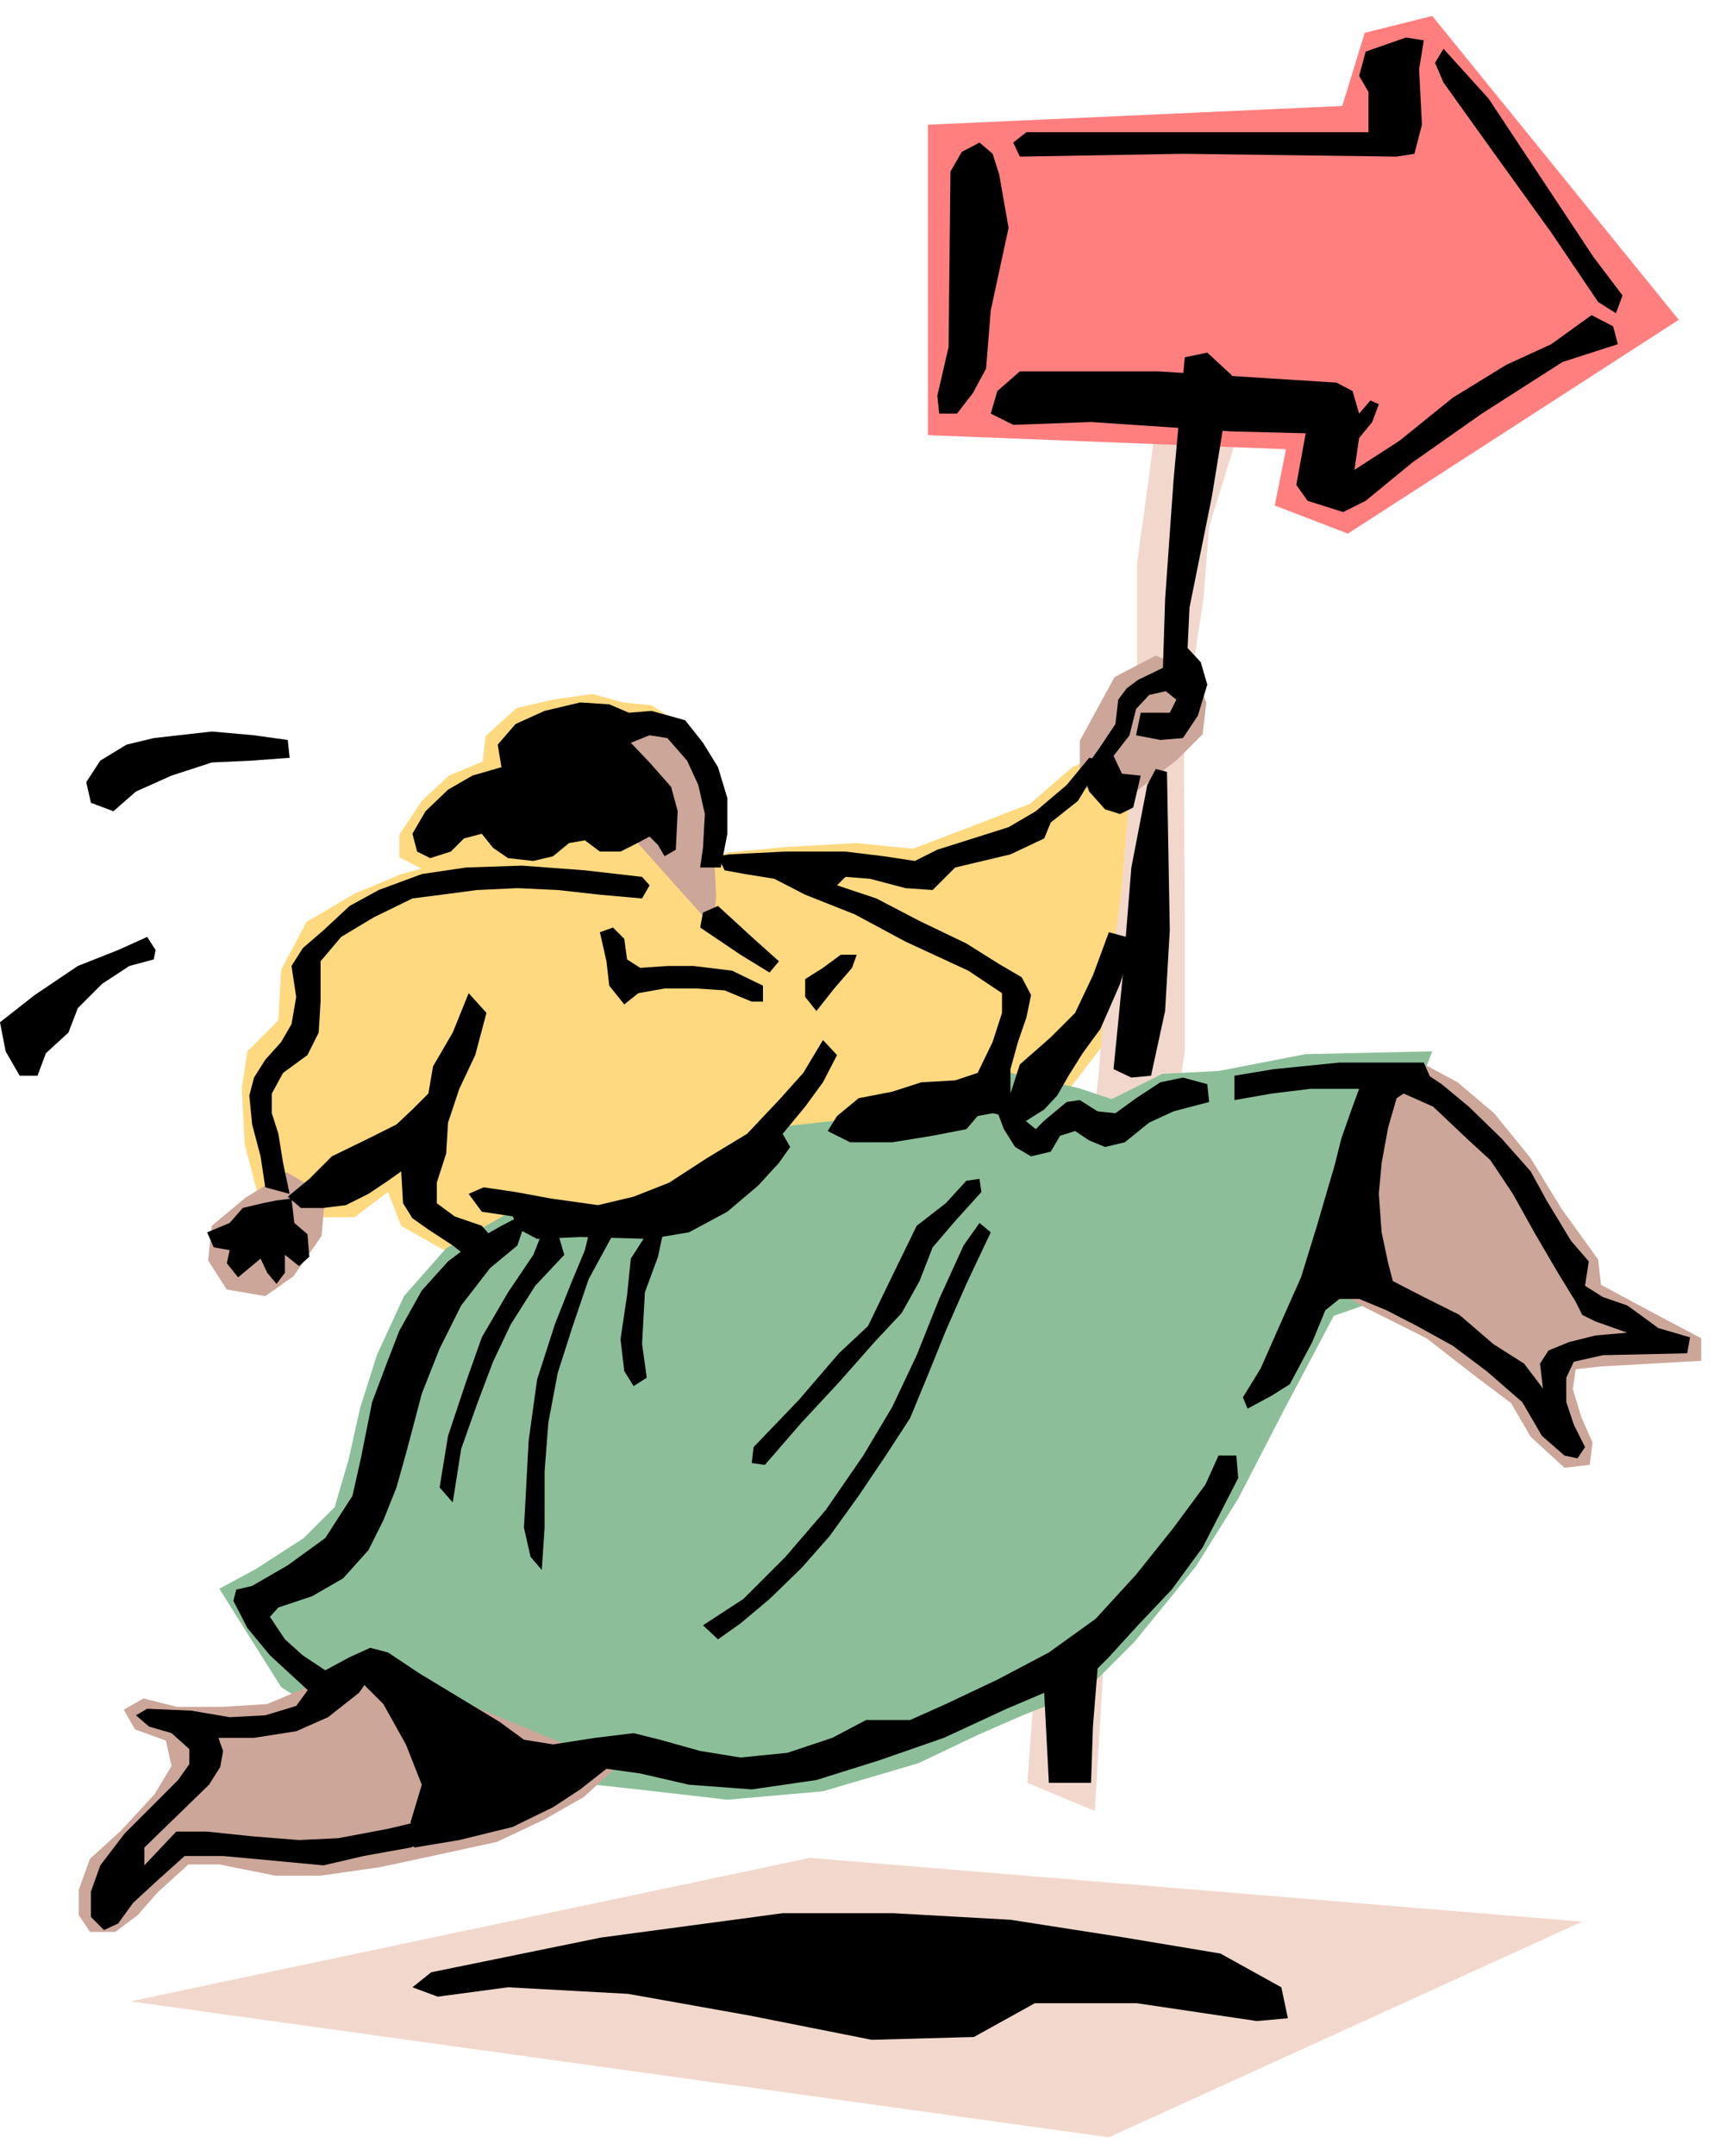 <svg xmlns="http://www.w3.org/2000/svg" width="290.693" height="364.198" fill-rule="evenodd" stroke-linecap="round" preserveAspectRatio="none" viewBox="0 0 1835 2299"><style>.pen1{stroke:none}.brush1{fill:#ffd97f}.brush3{fill:#cca699}.brush6{fill:#000}</style><path d="m728 773-33-21-30-3-33-9-42 6-39 9-33 30-3 27-36 15-29 27-24 36v24l29 15 30-6 21 9 21-6 36 3 45-9 42 9 60 6-9-27 27-135z" class="pen1 brush1"/><path d="m261 1220-3-60 6-39 33-33 3-54 27-51 51-30 50-21 57-15 60 3h69l66 3 36-3 33 3 27-14 64-6 74-4 60 6 63-24 62-24 45-39 28-13 47 9 33 91-21 99-27 66-30 48-60 78-53 6-36 15-78 9h-60l-33-15-15 30-42 45-30 24-36 18h-60l-54 3-60-3-33 24-54-21-42-24-14-36-36 27h-36l-66-21-15-57z" class="pen1 brush1"/><path d="m1688 2049-505 230-1044-145 725-153 824 68zM1233 450l-7 57-13 94v152l-17 202-20 142-4 50-57 499-19 255 72 30 11-184 17-124 7-88 61-414V971l-1-194 21-139 6-77 37-118-94 7z" class="pen1" style="fill:#f2d8cc"/><path d="m306 1250-44 27-36 30-4 37 20 31 41 7 30-21 30-43 4-44-41-24zm458-294-5-103-10-54-30-30-34 3-20 14-7 37v51l103 115 3-33z" class="pen1 brush3"/><path d="m1432 113-442 20v331l382 15-12 60 78 30 353-228-263-324-72 18-24 78z" class="pen1" style="fill:#ff7f7f"/><path d="M1152 840v-50l37-68 44-23 40 17 14 33-4 34-27 27-44 34-60-4z" class="pen1 brush3"/><path d="M545 1292h174l108-90 138-15 113-43 72 16 36 12 54-27 60-3 93-18 135-3-24 63-15 42-6 63 9 90-69 24-54 102-48 93-45 72-66 81-51 51-68 27-48 21-63 30-102 30-102 9-78-9-81-9-96-21-134-102-54 42-33-21-66-105 39-21 51-33 33-33 15-51 12-54 18-57 29-63 45-51 69-39z" class="pen1" style="fill:#8cbf99"/><path d="m1414 1370 42 24 66 33 54 42 36 27 21 36 36 33 27-3 3-24-12-27-9-30 3-21 27-3 107-6v-24l-51-27-56-30-3-27-39-54-33-54-39-48-39-33-39-21-45 36-30 114-27 87zm-755 513-36 33-42 24-51 24-69 15-56 12-63 9h-48l-60-12h-33l-33 30-21 24-24 18H96l-12-18v-27l12-33 33-30 36-39 18-30-6-27-33-12-12-21 21-12 36 9h48l48-3 57-24 63-15 254 105z" class="pen1 brush3"/><path d="M1095 141h365V98l-10-17 7-26 43-15 19 3-5 31 3 59-8 31-19 3-228-3-174 3-7-15 14-11zm-50 11-19 10-12 21-2 187-12 52 2 19h19l17-22 14-26 5-62 19-88-10-57-7-22-14-12zm12 289 7-24 24-21h148l190 12 17 9 7 24 12-14 9 4-7 19-14 17-5 34 48-31 57-46 57-35 48-22 43-31 23 12 5 19-59 19-86 55-74 52-50 41-24 12-38-12-12-17 10-55-79-2-150-10-83 3-24-12zm483-389 48 53 55 83 57 86 31 41-7 19-19-12-50-74-62-86-53-74-9-21 9-15z" class="pen1 brush6"/><path d="m1264 381-12 131-9 127-3 95 15 12-7 14h-31l-5 24 26 5 24-2 16-24 10-33-7-24-14-15 2-43 24-119 21-129-26-24-24 5zm-19 442 3 169-5 86-15 69-21 2-19-9 9-91 10-124 17-88 9-17 12 3z" class="pen1 brush6"/><path d="m1245 710-31 15-12 9-9 12-3 26-16 24-19 27 7 21 17 19 16 5 14-7 8-34-20-2-9-19 17-22 7-28 14-15 31-7-12-24z" class="pen1 brush6"/><path d="m778 911 60-3h64l41 5 33 5 24-12 38-12 38-12 29-17 33-28 24-29 14 3-26 43-29 23-7 17-36 17-59 14-24 24-29-2-38-10-26-2-9 9 42 14 46 24 50 24 35 22 24 14 10 19-5 24-9 26-8 29v26l10-31 33-29 26-26 19-40 17-46 26 7-14 48-21 48-19 26-15 24-12 21-14 15-19 12-36-8-16 3-12 14-36 7-43 7h-45l-24-12 10-16 23-19 36-7 31-10 36-2 24-8 16-33 10-31v-21l-36-24-67-31-54-29-53-21-33-17-31-5-22-4-7-15 12-2z" class="pen1 brush6"/><path d="m859 1044 19-12 19-14h17l-5 14-19 22-19 24-12-15v-19zm-93-78 36 33 29 26-10 12-31-19-43-29 3-16 16-7zm-126 28 7 31 3 26 16 20 15-12 28-5h34l30 2 29 12h12v-17l-33-16-41-5h-28l-29 2-14-9-3-22-12-12-14 5zm-140 279 16-7 34 5 38 7 50 7 38-9 38-15 40-26 43-26 34-36 26-29 21-35 15 16-15 29-19 26-24 29 8 14-12 17-22 24-33 28-41 22-42 7-74-2-46 2-19-10-7-14-33-5-14-19zm269-348 7-36v-38l-10-33-16-26-19-24-36-10-24 2-21-9-31-2-38 9-31 14-19 22 4 24-31 9-26 15-24 23-14 24 5 19 14 7 22-7 14-14 19-5 12 15 16 11 27 3 21-5 17-14 17-3 16 12h22l14-7 17-9 9 9 7 12 12-7 2-41-7-26-23-26-20-21 20-8 19 3 21 24 12 26 7 31-2 36-3 21h22z" class="pen1 brush6"/><path d="m693 944-8-9-61-7-67-5-60 2-47 7-46 17-31 17-28 26-22 19-12 19 5 33-5 29-11 19-17 19-12 19-5 19 3 31 9 34 5 33 26 7-7-33-5-31-7-22v-21l12-22 26-19 12-24 2-33v-43l22-26 35-21 41-20 31-4 38-5 43-2 43 2 45 5 45 4 8-14zm369 236 9 24 12 19 17 10 21-5 10-17 16-5 15 10 17 7 21-5 26-21 26-12 38-10-2-19-26-7-24 5-26 17-22 16-19-2-19-12-14 2-24 20-9 9-17-14-26-10z" class="pen1 brush6"/><path d="m500 1059 19 21-12 45-17 36-12 36-2 33-10 31v22l19 14 29 10 14 16-21 24-24-19-26-17-17-12-10-16-2-34-14 10-21 14-24 12-24 3h-24l-14-12 23-19 24-24 39-19 30-15 17-16 17-17 5-29 21-36 17-42zm193 252-20 31-4 39-7 47 4 34 10 16 14-9-5-36 3-55 14-38 7-33-16 4z" class="pen1 brush6"/><path d="m311 1278 3 26 14 12 2 24-11 10-15-12v19l-9 12-10-12-7-15-12 10-12 10-12-15 3-14-17-3-7-16 24-10 14-16 21-5 15-3 16-2zm1006-131 42-7 70-7h90l7 16-21 12-15 10-9 31-7 38-3 33 3 41 7 33 5 19 33 17 38 19 36 31 33 21 22 29 31 36 12 24-8 12-14-3-24-21-21-36-38-33-36-27-38-21-33-17-29-12h-21l-15 12-14 34-24 45-19 12-26 14-5-12 19-31 19-43 24-54 17-55 19-65 7-28 12-34 7-19h-52l-41 5-40 7v-26zm-260 167-26 55-22 50-19 47-19 46-26 40-29 43-31 43-30 34-34 33-31 26-24 17-16-15 43-28 45-45 43-50 40-58 31-52 26-55 24-60 26-57 17-24 12 10zm-10-43-28 31-24 28-14 36-19 34-29 31-38 43-40 43-39 45-14-2 2-17 48-50 43-50 31-29 31-64 21-43 31-24 22-24 14-2 2 14zm-388 36-31 57-17 50-16 50-10 53-4 52v60l-3 45-12-14-7-31 5-93 9-65 19-59 17-43 15-36 7-29 28 3zm-57 31-31 33-26 41-19 40-17 45-17 48-9 57-14-16 9-55 19-57 17-48 28-48 27-40 19-48 14 48z" class="pen1 brush6"/><path d="m552 1328-29 24-31 40-23 46-19 48-15 57-12 43-14 35-16 32-27 30-33 19-36 12-9 10 16 24 19 17 24 16 26-14 22-10 19 5 33 22 43 26 43 26 26 19 31 5 45-7 41-5 28 7 43 12 43 7 50-5 48-16 36-19h47l38-17 55-26 55-29 50-36 43-47 40-50 34-46 14-31h19l2 24-21 41-17 33-33 45-36 38-31 34-12 12-5 62-2 60h-45l-5-96-40 17-67 31-69 24-67 21-69 10-67-5-52-12-36-5-28 22-29 19-43 21-57 14-48 8-4-27 12-40-17-43-24-43-21-21-36 28-26-24-38-35-24-29-15-29 3-12 17-4 38-22 40-29 29-45 9-40 12-60 17-45 12-31 24-43 28-31 29-22 28-16 29-15-12 36zm941-164 36 16 38 36 23 21 24 36 24 43 24 41 19 31 7 14 14 7 34 12-34 3-28 7-22 9-9 14 7 60 36 33-7-28-8-24v-26l8-17 31-7 90-2 3-17-34-10-19-14-14-10-26-9-19-12 4-26-19-22-26-43-17-31-31-35-35-34-29-24-24-16-21 24z" class="pen1 brush6"/><path d="m335 1793-19 26-33 10-38 2-41-7-47-2-12 7 14 12 24 7 19 17v16l-12 17-26 26-31 31-26 34-10 28v27l14 14 15-7 16-22 26-24 29-26h41l54 5 53 5 43-10 50-9 43-15-8-19-59 14-53 10-42 2-50-4-48-5h-33l-34 36v-19l69-67 12-19 3-17-5-14h38l45-7 34-15 33-26 12-17-60 5zM0 1090l37-29 46-31 43-17 31-14 9 14-2 10-26 7-29 19-26 26-10 26-24 22-9 24H21l-15-26-6-31zm92-256 15-23 28-17 29-7 62-7 45 4 36 5 2 19-40 3-43 2-43 14-38 17-24 21-24-9-5-22zm368 1269 181-37 194-26h118l125 7 122 19 102 17 65 36 7 33-33 3-128-19h-109l-65 36-109 3-131-26-129-23-128-7-75 10-27-10 20-16z" class="pen1 brush6"/></svg>
